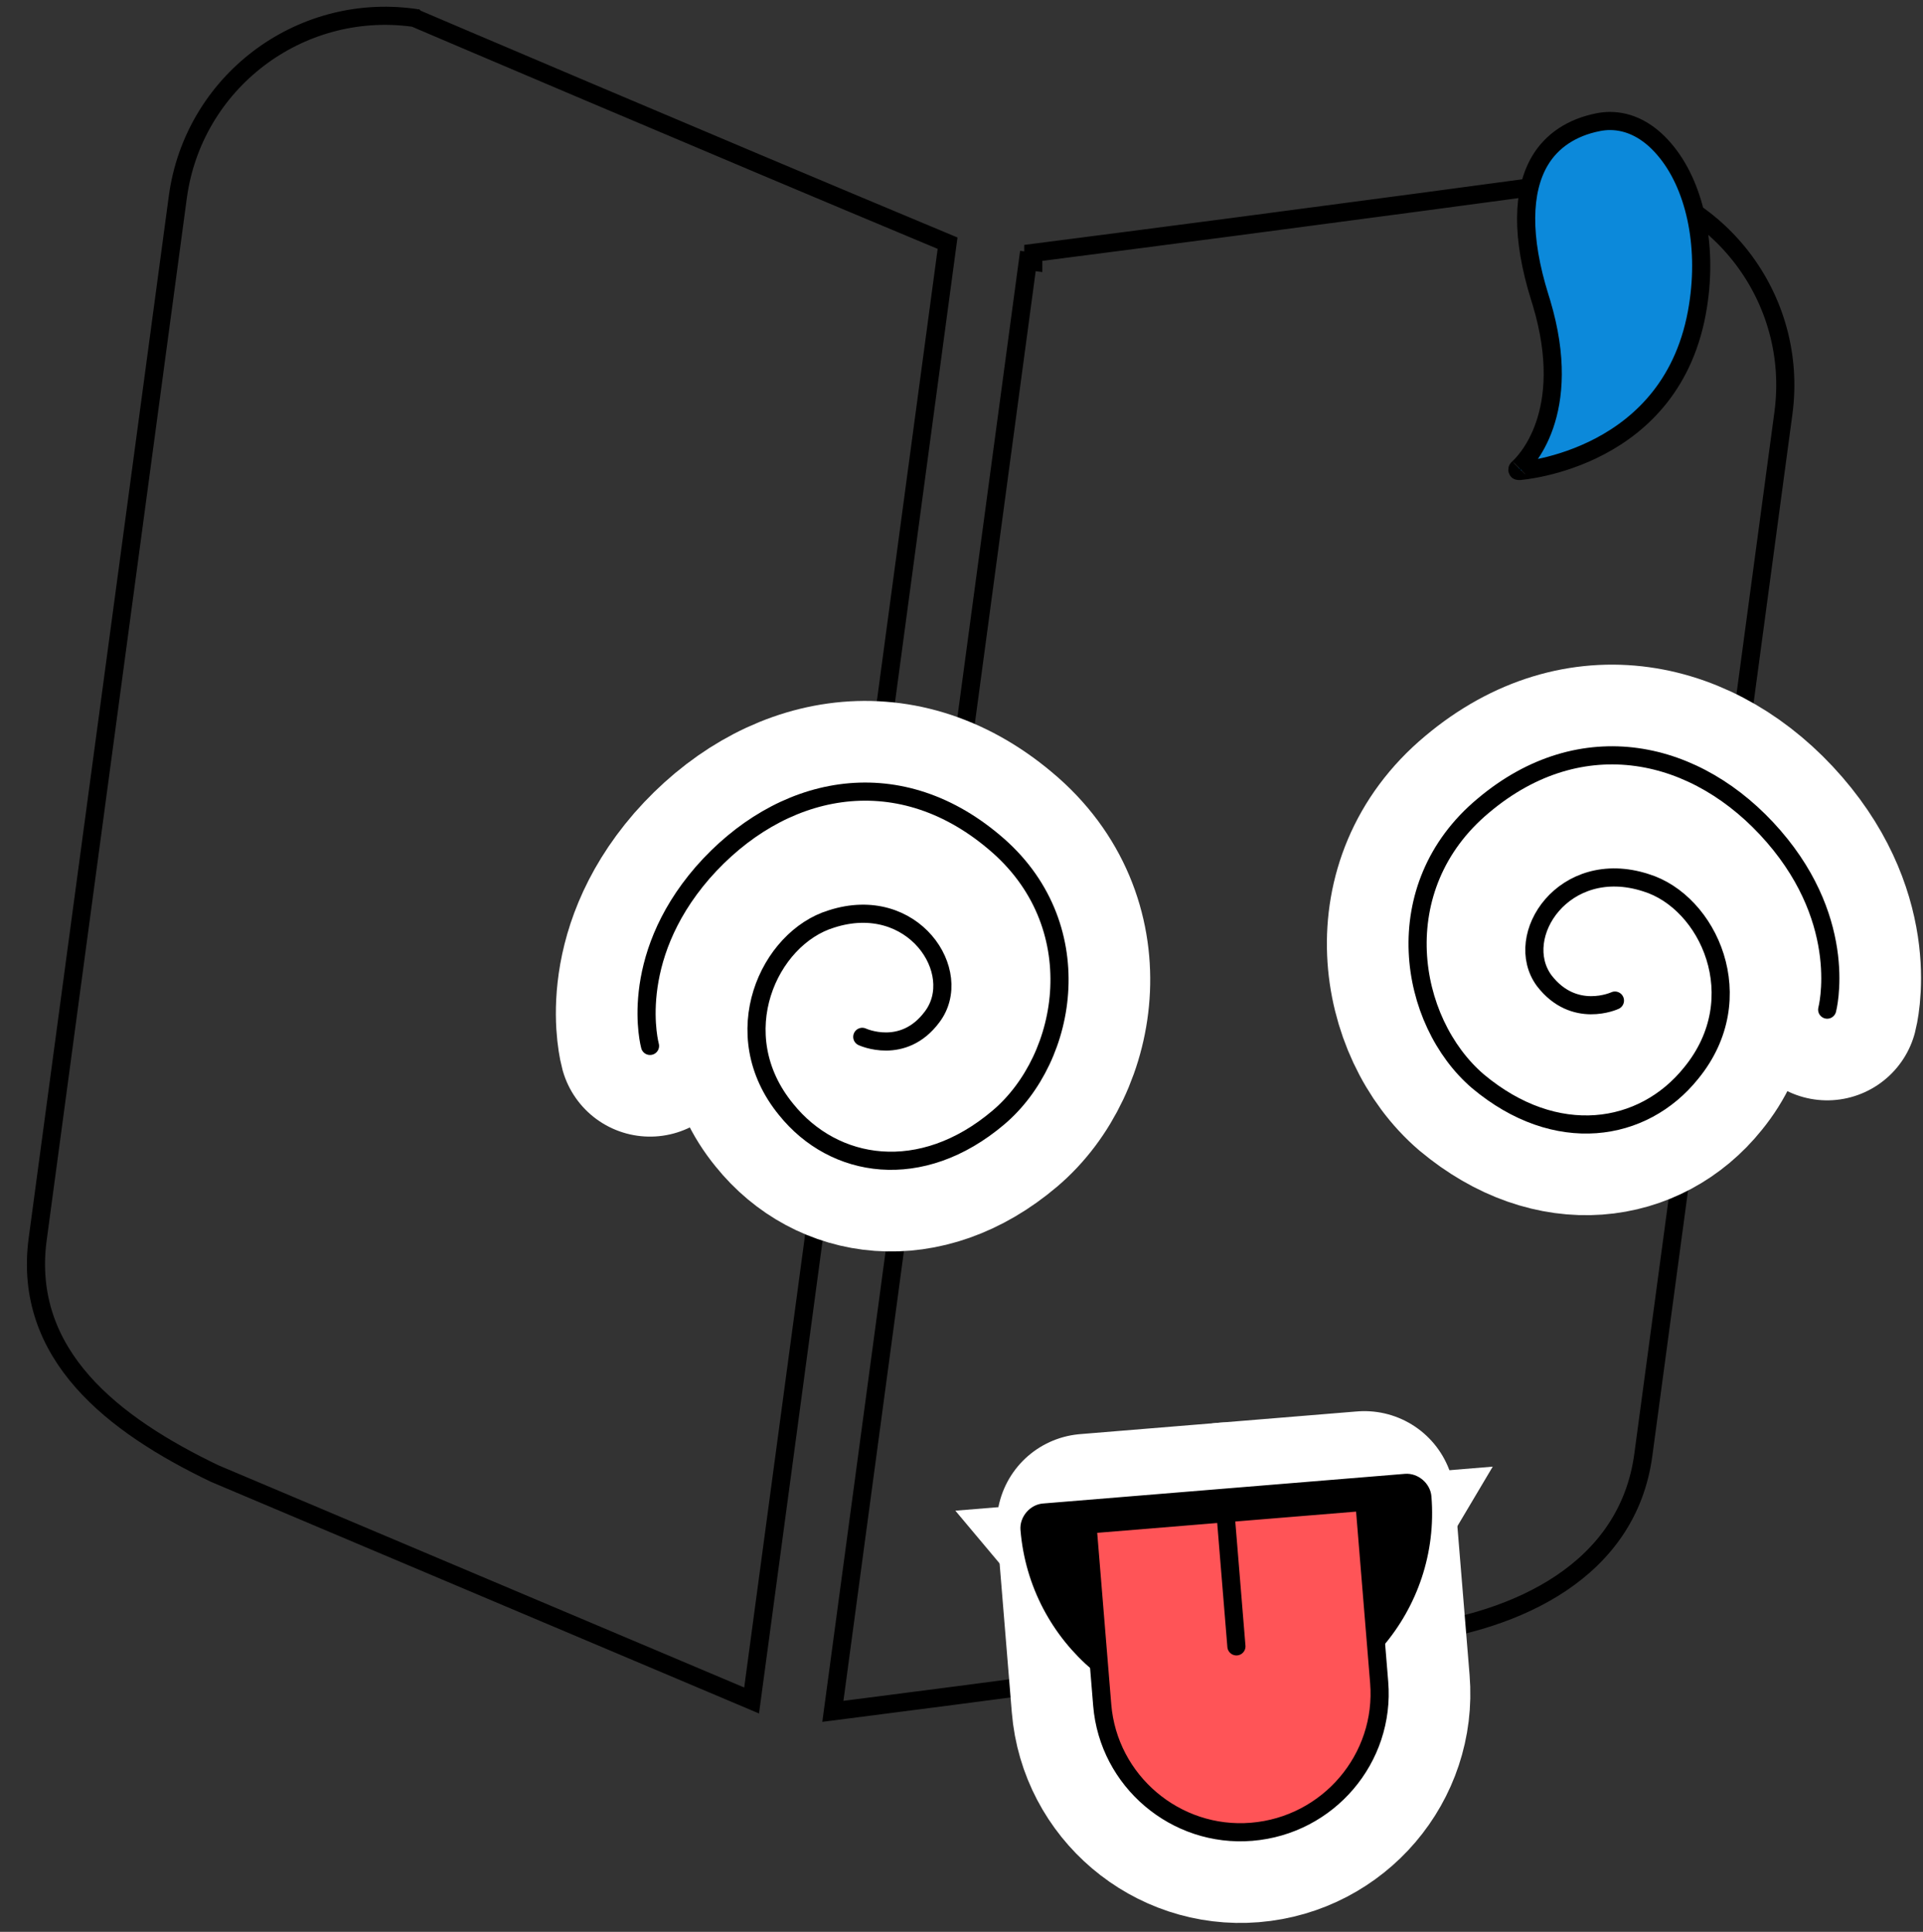 <?xml version="1.0" encoding="UTF-8"?> <svg xmlns="http://www.w3.org/2000/svg" width="212" height="213" viewBox="0 0 212 213" fill="none"><rect x="0" y="0" width="212" height="213" fill="#333333" stroke="none"/><path d="M176.818 19.601C189.447 21.299 198.31 32.915 196.612 45.545L181.168 160.409C179.447 173.21 167.21 178.792 155.493 180.202C155.492 180.202 155.491 180.203 155.489 180.203C155.485 180.204 155.479 180.205 155.472 180.206C155.457 180.208 155.435 180.211 155.406 180.215C155.347 180.223 155.259 180.236 155.144 180.252C154.912 180.284 154.568 180.332 154.12 180.394C153.222 180.518 151.904 180.7 150.223 180.931C146.861 181.393 142.047 182.052 136.239 182.838C124.623 184.409 109.027 186.489 93.111 188.523L91.82 188.688L113.32 28.778L113.913 28.857L113.916 27.883C128.818 25.973 144.477 23.902 156.411 22.309C162.377 21.512 167.411 20.835 170.955 20.357C172.726 20.118 174.126 19.929 175.081 19.8C175.559 19.735 175.926 19.686 176.173 19.652C176.297 19.635 176.391 19.622 176.454 19.614C176.486 19.61 176.51 19.606 176.526 19.604C176.533 19.603 176.54 19.602 176.544 19.601C176.545 19.601 176.547 19.601 176.548 19.601L176.549 19.601L176.55 19.601L176.683 19.582L176.818 19.601ZM82.861 187.492L81.656 186.982L23.696 162.483L23.673 162.473L23.652 162.464C18.076 159.786 12.794 156.531 9.109 152.352C5.393 148.138 3.3 142.98 4.157 136.609L19.601 21.745C21.299 9.116 32.915 0.253 45.545 1.951L45.679 1.969L45.804 2.022L45.805 2.022L45.806 2.022C45.807 2.023 45.808 2.024 45.81 2.025C45.814 2.026 45.82 2.029 45.828 2.032C45.843 2.038 45.865 2.048 45.895 2.061C45.956 2.087 46.046 2.125 46.165 2.176C46.402 2.277 46.754 2.427 47.21 2.622C48.124 3.011 49.459 3.58 51.143 4.298C54.512 5.732 59.28 7.759 64.873 10.131C76.059 14.876 90.547 21 103.757 26.517L104.465 26.813L82.861 187.492Z" stroke="black" stroke-width="2"></path><path d="M177.486 13.339C179.608 13.339 181.701 14.361 183.481 16.462L183.486 16.468C186.792 20.313 188.285 26.898 187.196 33.731V33.734C185.865 42.26 180.983 46.78 176.401 49.2C171.815 51.622 167.551 51.922 167.522 51.927H167.445C167.374 51.927 167.338 51.908 167.329 51.902C167.324 51.899 167.322 51.897 167.321 51.895C167.32 51.894 167.317 51.889 167.313 51.878L167.302 51.843L167.287 51.809L167.281 51.782C167.281 51.77 167.282 51.757 167.286 51.741C167.295 51.708 167.315 51.679 167.337 51.662L167.38 51.627L167.419 51.588C167.404 51.603 167.577 51.441 167.762 51.244C167.96 51.032 168.216 50.734 168.501 50.346C169.07 49.57 169.747 48.433 170.278 46.897C171.312 43.906 171.768 39.481 169.935 33.371L169.75 32.774C167.697 26.193 167.79 21.057 169.773 17.716C171.075 15.524 173.282 14.047 176.174 13.475L176.177 13.474C176.632 13.383 177.068 13.34 177.486 13.339Z" fill="#0C89DA" stroke="black" stroke-width="2"></path><path d="M95.061 114.321C95.061 114.321 99.561 116.421 102.761 112.121C106.461 107.221 100.661 98.421 91.661 101.321C84.761 103.421 79.861 114.021 86.661 122.321C91.961 128.921 101.561 130.421 110.061 123.221C117.861 116.621 120.361 101.821 109.561 92.821C98.761 83.721 85.961 86.521 77.461 96.221C69.061 105.921 71.661 115.321 71.661 115.321" stroke="white" stroke-width="20" stroke-linecap="round" stroke-linejoin="round"></path><path d="M95.061 114.321C95.061 114.321 99.561 116.421 102.761 112.121C106.461 107.221 100.661 98.421 91.661 101.321C84.761 103.421 79.861 114.021 86.661 122.321C91.961 128.921 101.561 130.421 110.061 123.221C117.861 116.621 120.361 101.821 109.561 92.821C98.761 83.721 85.961 86.521 77.461 96.221C69.061 105.921 71.661 115.321 71.661 115.321" stroke="black" stroke-width="2" stroke-linecap="round" stroke-linejoin="round"></path><path d="M178.037 110.321C178.037 110.321 173.537 112.421 170.237 108.121C166.637 103.221 172.437 94.421 181.437 97.321C188.337 99.421 193.237 110.021 186.437 118.321C181.137 124.921 171.537 126.421 162.937 119.221C155.237 112.621 152.737 97.821 163.537 88.821C174.337 79.721 187.137 82.521 195.537 92.221C203.937 101.921 201.437 111.321 201.437 111.321" stroke="white" stroke-width="20" stroke-linecap="round" stroke-linejoin="round"></path><path d="M178.037 110.321C178.037 110.321 173.537 112.421 170.237 108.121C166.637 103.221 172.437 94.421 181.437 97.321C188.337 99.421 193.237 110.021 186.437 118.321C181.137 124.921 171.537 126.421 162.937 119.221C155.237 112.621 152.737 97.821 163.537 88.821C174.337 79.721 187.137 82.521 195.537 92.221C203.937 101.921 201.437 111.321 201.437 111.321" stroke="black" stroke-width="2" stroke-linecap="round" stroke-linejoin="round"></path><path d="M146.123 173.254C144.092 176.689 140.469 179.129 136.144 179.484C131.885 179.832 127.929 178.018 125.369 174.955L146.123 173.254Z" fill="black" stroke="white" stroke-width="20"></path><path d="M137.982 201.969C146.448 201.276 152.732 193.87 152.046 185.494L150.415 165.589L119.883 168.091L121.514 187.996C122.2 196.372 129.606 202.656 137.982 201.969Z" fill="#FF5457" stroke="white" stroke-width="20" stroke-linecap="round" stroke-linejoin="round"></path><path d="M135.105 166.844L136.308 181.524L135.105 166.844Z" fill="#FFC201"></path><path d="M135.105 166.844L136.308 181.524" stroke="white" stroke-width="20" stroke-linecap="round" stroke-linejoin="round"></path><path d="M115.024 166.271L154.922 163.001C156.088 162.906 157.212 163.859 157.308 165.024C158.311 177.266 149.167 187.948 136.92 188.952C124.765 189.948 114.004 180.897 113.001 168.655C112.905 167.489 113.858 166.366 115.024 166.271Z" fill="black" stroke="black"></path><path d="M137.982 201.969C146.448 201.276 152.732 193.87 152.046 185.494L150.415 165.589L119.883 168.091L121.514 187.996C122.2 196.372 129.606 202.656 137.982 201.969Z" fill="#FF5457" stroke="black" stroke-width="2" stroke-linecap="round" stroke-linejoin="round"></path><path d="M135.105 166.844L136.308 181.524L135.105 166.844Z" fill="#FFC201"></path><path d="M135.105 166.844L136.308 181.524" stroke="black" stroke-width="2" stroke-linecap="round" stroke-linejoin="round"></path></svg> 